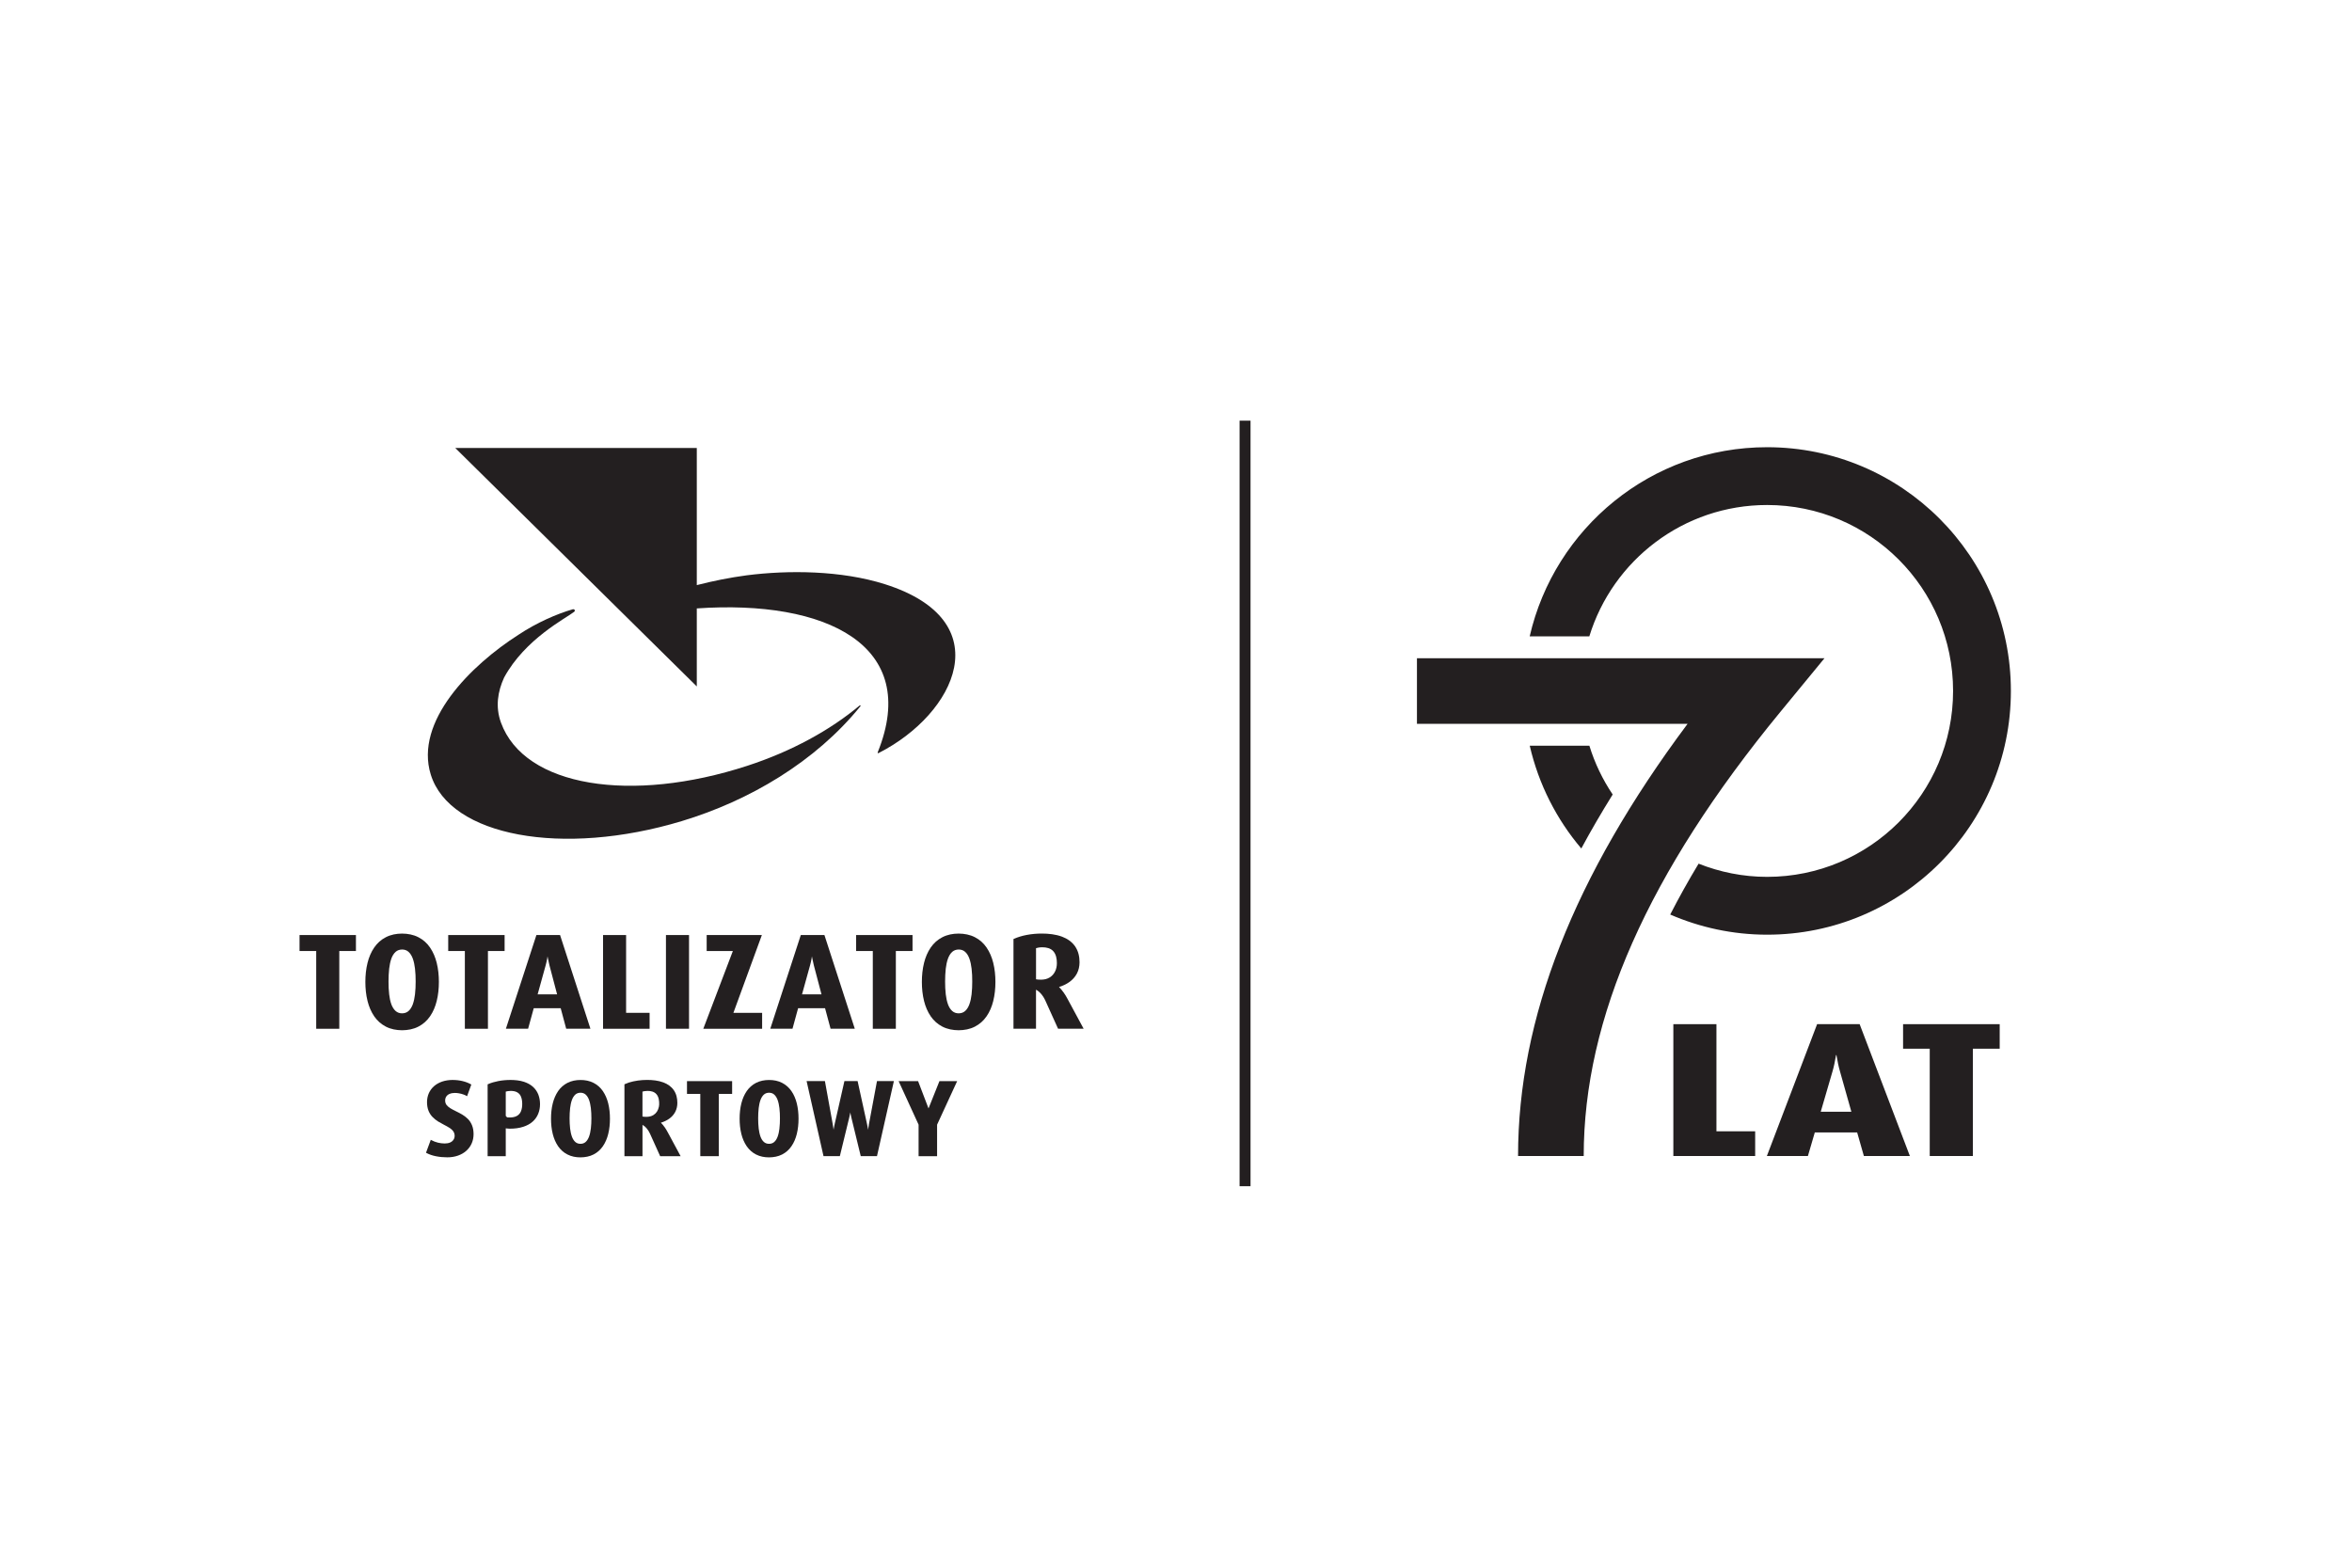 <?xml version="1.0" encoding="UTF-8"?>
<svg id="Layer_1" data-name="Layer 1" xmlns="http://www.w3.org/2000/svg" viewBox="0 0 900 600">
  <defs>
    <style>
      .cls-1 {
        fill: #231f20;
      }
    </style>
  </defs>
  <path class="cls-1" d="M266.64,232.86c49.48-3.43,85.74,14.09,69.25,54.99-.19.48.13.46.34.35,29.57-15.06,46.6-50.62,2.35-64.62-16.7-5.28-36.86-5.43-52.85-3.39-6.45.86-12.82,2.14-19.1,3.75v-52.48h-92.42l92.42,91.26v-29.87h0Z"/>
  <path class="cls-1" d="M260.91,314.25c25.87-7.81,51.09-22.69,68.29-43.9.22-.28.06-.61-.32-.29-11.14,9.33-25.88,17.48-42.95,23.04-44.22,14.42-85.26,8.18-94.24-16.55-2.2-6.07-1.22-11.91,1.2-17.22,8.01-14.8,23.73-22.73,26.8-25.16.62-.52.08-1.14-.55-.97-6.02,1.73-13.77,5.11-20.71,9.72h0c-18.32,11.69-39.89,33.21-33.6,53.52,7.32,23.64,50.35,31.61,96.08,17.81h0Z"/>
  <rect class="cls-1" x="254.83" y="357.87" width="8.83" height="35.86"/>
  <path class="cls-1" d="M167.1,383.14c.6-2.38.84-4.88.84-7.33s-.24-4.94-.84-7.33c-.52-2.08-1.34-4.09-2.57-5.87-1.15-1.66-2.61-2.97-4.4-3.89-1.94-1.01-4.09-1.39-6.26-1.41-2.17,0-4.32.4-6.26,1.41-1.79.92-3.25,2.23-4.39,3.89-1.23,1.77-2.05,3.78-2.57,5.87-.6,2.39-.84,4.87-.84,7.33s.24,4.95.84,7.33c.52,2.09,1.35,4.09,2.57,5.87,1.15,1.66,2.61,2.96,4.39,3.89,1.93,1.01,4.09,1.39,6.26,1.41,2.17-.02,4.33-.4,6.26-1.41,1.79-.93,3.25-2.23,4.4-3.89,1.24-1.77,2.05-3.78,2.57-5.87ZM158.8,380.58c-.16,1.31-.42,2.64-.87,3.88-.35.93-.86,1.83-1.61,2.49-.7.62-1.54.87-2.46.88-.92,0-1.77-.27-2.46-.88-.76-.67-1.26-1.57-1.62-2.49-.45-1.24-.71-2.57-.86-3.88-.19-1.63-.26-3.29-.25-4.93,0-1.66.07-3.3.25-4.94.16-1.31.41-2.65.86-3.9.35-.93.86-1.85,1.62-2.52.7-.61,1.54-.87,2.46-.88.93,0,1.77.26,2.46.88.75.67,1.26,1.58,1.61,2.52.46,1.24.71,2.59.87,3.9.19,1.64.26,3.29.25,4.94,0,1.65-.06,3.3-.25,4.93h0Z"/>
  <polygon class="cls-1" points="114.62 363.98 121 363.98 121 393.74 129.83 393.74 129.83 363.98 136.2 363.98 136.2 357.87 114.62 357.87 114.62 363.98"/>
  <polygon class="cls-1" points="291.63 393.74 291.63 387.64 280.64 387.64 291.53 357.87 270.41 357.87 270.41 363.98 280.43 363.98 269.12 393.74 291.63 393.74"/>
  <polygon class="cls-1" points="186.71 393.74 186.71 363.98 193.09 363.98 193.09 357.87 171.51 357.87 171.51 363.98 177.88 363.98 177.88 393.74 186.71 393.74"/>
  <path class="cls-1" d="M306.43,357.87l-11.68,35.86h8.5l2.15-7.86h10.31l2.11,7.86h9.27l-11.62-35.86h-9.05,0ZM306.89,380.59l3.1-11.2c.23-.82.41-1.65.56-2.48.05-.29.1-.59.14-.89.05.28.1.55.15.83.17.85.35,1.69.56,2.53l2.95,11.2h-7.47,0Z"/>
  <polygon class="cls-1" points="230.76 357.87 230.76 393.74 248.57 393.74 248.57 387.64 239.58 387.64 239.58 357.87 230.76 357.87"/>
  <path class="cls-1" d="M205.26,357.87l-11.68,35.86h8.5l2.16-7.86h10.31l2.11,7.86h9.27l-11.62-35.86h-9.05ZM205.72,380.59l3.1-11.2c.22-.82.41-1.65.56-2.48.05-.29.1-.59.14-.89.05.28.1.55.15.83.16.85.35,1.69.56,2.53l2.95,11.2h-7.48Z"/>
  <path class="cls-1" d="M406.94,379.79c-.51-.74-1.08-1.41-1.71-2.04,1.43-.43,2.78-1.05,3.99-1.92,1.19-.85,2.16-1.91,2.85-3.21.71-1.34,1.01-2.81,1.02-4.32,0-2.18-.46-4.33-1.73-6.14-1.23-1.75-2.97-2.91-4.95-3.66-2.44-.91-5.17-1.2-7.76-1.2-1.94,0-3.88.17-5.79.53-1.68.32-3.34.8-4.9,1.5l-.15.06v34.34h8.62v-14.95c.73.4,1.37.93,1.92,1.57.68.79,1.24,1.69,1.67,2.64l4.85,10.73h9.78l-6.16-11.42c-.45-.87-.98-1.72-1.55-2.53v.02h0ZM403.71,371.83c-.46.95-1.13,1.69-2.03,2.26-.99.62-2.13.85-3.28.86-.4,0-.78-.02-1.18-.04-.25-.02-.52-.06-.78-.11v-11.91c.32-.11.66-.18.99-.23.48-.08.96-.11,1.43-.11,1.52,0,3.11.32,4.18,1.5,1.1,1.21,1.38,3,1.38,4.58,0,1.12-.21,2.21-.71,3.22h0Z"/>
  <polygon class="cls-1" points="349.18 357.87 327.6 357.87 327.6 363.98 333.98 363.98 333.98 393.74 342.8 393.74 342.8 363.98 349.18 363.98 349.18 357.87"/>
  <path class="cls-1" d="M377.49,362.61c-1.14-1.66-2.61-2.97-4.4-3.89-1.94-1.01-4.09-1.39-6.26-1.41-2.17,0-4.33.4-6.26,1.41-1.79.92-3.25,2.23-4.4,3.89-1.22,1.77-2.05,3.78-2.57,5.87-.6,2.39-.84,4.87-.84,7.33s.24,4.95.84,7.33c.52,2.09,1.35,4.09,2.57,5.87,1.16,1.66,2.61,2.96,4.4,3.89,1.93,1.01,4.09,1.39,6.26,1.41,2.17-.02,4.33-.4,6.26-1.41,1.79-.93,3.25-2.23,4.4-3.89,1.24-1.77,2.05-3.78,2.57-5.87.6-2.38.84-4.88.84-7.33s-.24-4.94-.84-7.33c-.52-2.08-1.34-4.09-2.57-5.87ZM371.78,380.58c-.16,1.31-.41,2.64-.87,3.88-.35.93-.86,1.83-1.61,2.49-.7.62-1.54.87-2.46.88-.92,0-1.77-.27-2.46-.88-.76-.67-1.26-1.57-1.61-2.49-.45-1.24-.71-2.57-.87-3.88-.18-1.63-.26-3.29-.25-4.93,0-1.66.07-3.3.25-4.94.16-1.31.41-2.65.87-3.9.35-.93.86-1.85,1.61-2.52.7-.61,1.54-.87,2.46-.88.93,0,1.77.26,2.46.88.76.67,1.26,1.58,1.61,2.52.46,1.24.71,2.59.87,3.9.2,1.64.26,3.29.25,4.94,0,1.65-.06,3.3-.25,4.93h0Z"/>
  <path class="cls-1" d="M254.26,431.33c-.4-.59-.87-1.13-1.37-1.64,1.14-.35,2.23-.84,3.2-1.54.95-.68,1.73-1.53,2.28-2.57.57-1.08.82-2.25.82-3.46,0-1.74-.36-3.46-1.38-4.91-.98-1.4-2.38-2.34-3.96-2.93-1.96-.74-4.14-.96-6.22-.96-2.37,0-4.74.31-7.02,1.01-.53.17-1.05.38-1.55.61l-.12.06v27.5h6.91v-11.98c.59.32,1.1.74,1.54,1.26.55.64.99,1.36,1.34,2.12l3.88,8.6h7.83l-4.93-9.15c-.36-.7-.79-1.38-1.24-2.03h0ZM252.14,423.54c-.31,1.47-.98,2.52-2.1,3.22-.79.49-1.7.67-2.63.69-.32,0-.63,0-.94-.03-.21-.02-.42-.05-.63-.09v-9.54c.25-.09.52-.14.79-.18.38-.06.77-.09,1.16-.09,1.22,0,2.49.26,3.35,1.2.97,1.06,1.13,2.68,1.09,4.02,0,.27-.04.54-.1.81h0Z"/>
  <polygon class="cls-1" points="355.3 424.23 351.31 413.78 343.86 413.78 351.5 430.45 351.5 442.5 358.58 442.5 358.58 430.45 366.26 413.78 359.48 413.78 355.3 424.23"/>
  <path class="cls-1" d="M230.67,417.57c-.92-1.32-2.09-2.38-3.52-3.11-1.55-.81-3.28-1.12-5.02-1.12s-3.47.32-5.02,1.12c-1.43.74-2.61,1.79-3.53,3.11-.97,1.43-1.64,3.03-2.06,4.7-.48,1.92-.67,3.9-.67,5.88s.19,3.96.67,5.88c.42,1.67,1.08,3.28,2.06,4.7.93,1.32,2.09,2.38,3.53,3.11,1.55.81,3.28,1.12,5.02,1.12,1.74-.02,3.47-.32,5.02-1.12,1.43-.74,2.61-1.79,3.52-3.11.99-1.42,1.64-3.03,2.06-4.7.48-1.91.67-3.9.67-5.88s-.19-3.96-.67-5.88c-.42-1.67-1.08-3.28-2.06-4.7ZM226.08,431.96c-.12,1.05-.33,2.11-.7,3.11-.29.74-.69,1.47-1.29,2-.56.49-1.23.7-1.97.7-.74,0-1.42-.21-1.97-.7-.6-.53-1.01-1.26-1.29-2-.36-.99-.57-2.06-.7-3.1-.15-1.31-.21-2.63-.21-3.95,0-1.32.06-2.64.21-3.95.13-1.05.33-2.13.7-3.13.28-.74.69-1.48,1.29-2.02.56-.49,1.24-.7,1.98-.7.74,0,1.41.21,1.97.7.6.54,1.01,1.27,1.29,2.02.36,1,.57,2.07.7,3.13.16,1.31.21,2.64.21,3.95,0,1.31-.05,2.64-.21,3.95h0Z"/>
  <polygon class="cls-1" points="262.88 418.67 267.97 418.67 267.97 442.5 275.05 442.5 275.05 418.67 280.15 418.67 280.15 413.78 262.88 413.78 262.88 418.67"/>
  <path class="cls-1" d="M332.47,430.49c-.09.54-.17,1.08-.24,1.61-.02.1-.02.21-.04.31-.03-.21-.06-.42-.1-.63-.08-.44-.17-.87-.26-1.3l-3.66-16.71h-5.05l-3.79,16.71c-.1.44-.19.87-.26,1.31-.04.21-.07.41-.1.62-.02-.18-.05-.36-.07-.55-.06-.46-.13-.92-.21-1.37l-3.03-16.72h-7.01l6.47,28.72h6.25l3.66-15.05c.11-.43.2-.86.27-1.29l.07-.45.07.45c.07.44.17.87.27,1.29l3.66,15.05h6.21l6.47-28.72h-6.47l-3.12,16.72h0Z"/>
  <path class="cls-1" d="M179,428.22c-.65-.64-1.37-1.2-2.16-1.66-.76-.44-1.54-.86-2.34-1.24-.72-.34-1.42-.71-2.1-1.12-.57-.34-1.08-.75-1.5-1.27-.39-.5-.55-1.08-.56-1.71,0-.57.13-1.12.46-1.59.32-.46.75-.77,1.27-.98.63-.25,1.31-.35,1.99-.35.52,0,1.04.05,1.55.14.65.1,1.27.28,1.89.51.37.13.72.31,1.06.5l.17.1,1.62-4.46-.15-.09c-.99-.57-2.08-.96-3.19-1.23-1.26-.31-2.57-.44-3.86-.44s-2.71.19-3.99.63c-1.12.39-2.18.96-3.08,1.75-.85.75-1.51,1.65-1.98,2.68-.48,1.08-.69,2.23-.7,3.41,0,1.14.16,2.32.59,3.37.37.89.88,1.69,1.56,2.38.63.64,1.34,1.2,2.1,1.68.74.45,1.5.87,2.26,1.26.7.35,1.39.74,2.05,1.15.56.36,1.07.78,1.46,1.31.38.51.53,1.1.55,1.73,0,.56-.13,1.08-.45,1.54-.31.48-.76.81-1.27,1.04-.64.29-1.38.37-2.07.38-.87,0-1.73-.11-2.58-.31-.89-.21-1.74-.55-2.55-.98l-.21-.11-1.83,4.95.16.08c1.11.59,2.32.99,3.56,1.24,1.44.3,2.93.43,4.4.43s2.82-.2,4.15-.67c1.17-.42,2.26-1.02,3.18-1.86.88-.8,1.57-1.73,2.04-2.82.49-1.12.71-2.31.71-3.54,0-1.16-.17-2.37-.62-3.44-.38-.89-.89-1.72-1.6-2.41v.02h0Z"/>
  <path class="cls-1" d="M302.83,417.57c-.92-1.32-2.1-2.38-3.52-3.11-1.55-.81-3.28-1.12-5.02-1.12s-3.47.32-5.02,1.12c-1.43.74-2.6,1.79-3.52,3.11-.98,1.43-1.64,3.03-2.06,4.7-.48,1.92-.67,3.9-.67,5.88s.19,3.96.67,5.88c.42,1.67,1.08,3.28,2.06,4.7.93,1.32,2.09,2.38,3.52,3.11,1.55.81,3.29,1.12,5.02,1.12,1.74-.02,3.48-.32,5.02-1.12,1.43-.74,2.61-1.79,3.52-3.11.99-1.42,1.64-3.03,2.06-4.7.48-1.91.67-3.9.67-5.88s-.19-3.96-.67-5.88c-.42-1.67-1.07-3.28-2.06-4.7h0ZM298.25,431.96c-.13,1.05-.33,2.11-.7,3.11-.28.74-.68,1.47-1.29,2-.56.49-1.23.7-1.98.7-.74,0-1.41-.21-1.97-.7-.6-.53-1.01-1.26-1.29-2-.36-.99-.57-2.06-.7-3.1-.15-1.31-.21-2.63-.21-3.95,0-1.32.06-2.64.21-3.95.13-1.05.33-2.13.7-3.13.28-.74.69-1.48,1.29-2.02.56-.49,1.24-.7,1.97-.7.74,0,1.42.21,1.97.7.6.54,1.01,1.27,1.29,2.02.37,1,.57,2.07.7,3.13.16,1.31.21,2.64.21,3.95,0,1.31-.05,2.64-.21,3.95h0Z"/>
  <path class="cls-1" d="M204,416.01c-.99-.93-2.22-1.54-3.49-1.97-1.62-.53-3.41-.7-5.11-.71-1.6,0-3.19.13-4.76.44-1.34.26-2.68.63-3.93,1.19l-.12.06v27.5h6.94v-10.67c.12.02.24.03.35.04.21.02.42.05.64.06.19.02.39.03.59.03,1.72,0,3.49-.19,5.13-.73,1.31-.43,2.57-1.05,3.6-1.99.93-.83,1.65-1.84,2.11-2.99.48-1.17.69-2.42.69-3.67s-.19-2.46-.63-3.63c-.44-1.14-1.11-2.12-2-2.95h-.02,0ZM199.37,425.28c-.31.76-.8,1.35-1.5,1.77-.82.49-1.84.64-2.77.64-.35,0-.7-.02-1.05-.04-.2-.21-.32-.36-.52-.56v-9.3c.26-.08.53-.14.81-.18.36-.06.73-.09,1.09-.09.87,0,1.81.13,2.57.59.66.4,1.12.97,1.39,1.69.34.86.44,1.83.44,2.75,0,.93-.12,1.88-.47,2.74v-.02h0Z"/>
  <rect class="cls-1" x="474.33" y="161" width="4.19" height="293"/>
  <path class="cls-1" d="M608.18,285.41h-22.82c3.4,14.76,10.26,28.18,19.73,39.33,3.68-6.84,7.69-13.72,12.01-20.66-3.83-5.69-6.86-11.97-8.92-18.68h0Z"/>
  <path class="cls-1" d="M769.47,264.44c0-51.52-41.76-93.28-93.28-93.28-44.32,0-81.35,30.95-90.85,72.39h22.82c8.92-29.1,36-50.27,68.03-50.27,39.3,0,71.16,31.86,71.16,71.16s-31.86,71.16-71.16,71.16c-9.27,0-18.1-1.83-26.22-5.05-3.96,6.56-7.56,13.05-10.86,19.47,11.37,4.93,23.9,7.71,37.08,7.71,51.52,0,93.28-41.76,93.28-93.28h0Z"/>
  <path class="cls-1" d="M698.14,251.93h-155.94v25.11h103.55c-43.6,58.4-64.86,112.71-64.86,165.41h25.12c0-52.77,24.61-108.38,75.25-169.99l16.88-20.53h0Z"/>
  <polygon class="cls-1" points="656.8 391.98 640.31 391.98 640.31 442.44 671.62 442.44 671.62 432.98 656.8 432.98 656.8 391.98"/>
  <path class="cls-1" d="M695.32,391.98l-19.22,50.46h15.7l2.64-9.02h16.21l2.57,9.02h17.6l-19.22-50.46h-16.28,0ZM696.71,425.5l4.47-15.33c.59-1.98.95-3.82,1.39-6.38h.15c.44,2.57.81,4.4,1.39,6.38l4.32,15.33h-11.74Z"/>
  <polygon class="cls-1" points="728.22 401.37 738.42 401.37 738.42 442.44 754.92 442.44 754.92 401.37 765.19 401.37 765.19 391.98 728.22 391.98 728.22 401.37"/>
</svg>